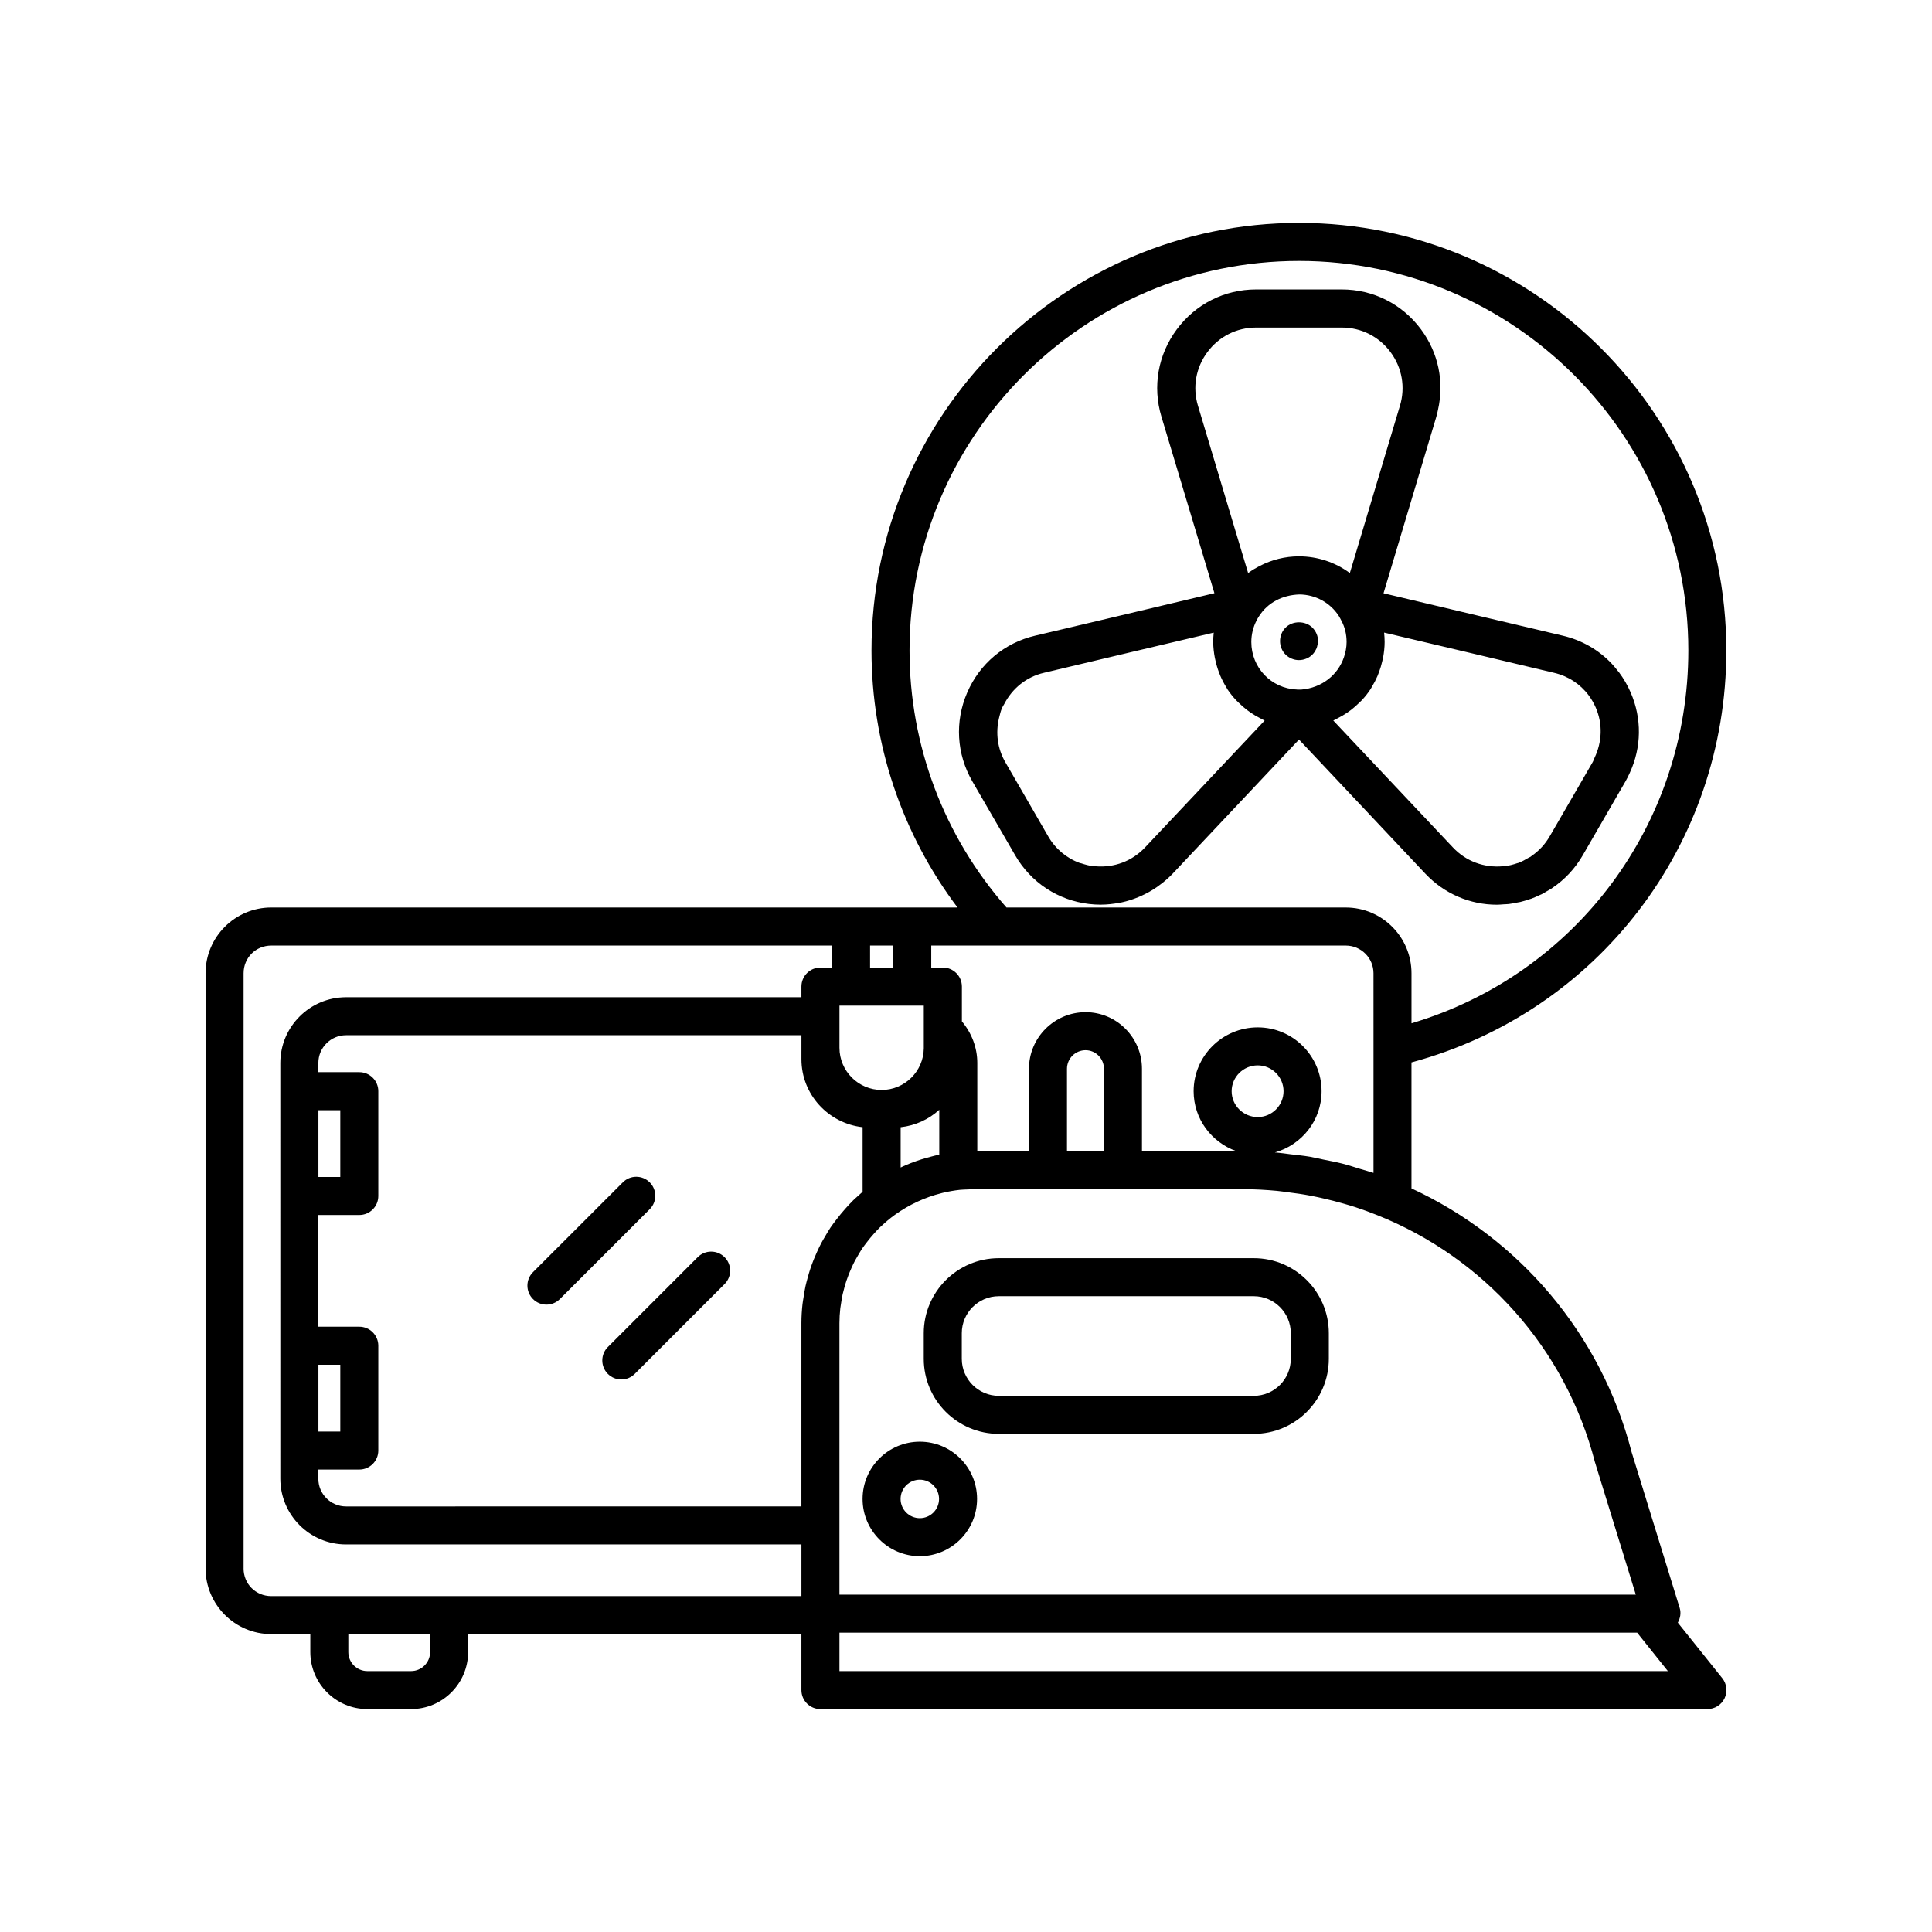 <?xml version="1.0" encoding="UTF-8"?>
<!-- Uploaded to: ICON Repo, www.svgrepo.com, Generator: ICON Repo Mixer Tools -->
<svg fill="#000000" width="800px" height="800px" version="1.1" viewBox="144 144 512 512" xmlns="http://www.w3.org/2000/svg">
 <g>
  <path d="m540.71 383.76c0.582 0 1.168-0.066 1.754-0.105 0.457-0.031 0.91-0.027 1.367-0.078 0.004 0 0.012 0 0.016-0.004 0.012 0 0.027 0 0.039-0.004 0.793-0.094 1.562-0.254 2.332-0.414 0.223-0.047 0.457-0.07 0.68-0.121 0.824-0.195 1.625-0.453 2.418-0.723 0.168-0.055 0.34-0.094 0.504-0.152 0.73-0.266 1.434-0.59 2.133-0.918 0.211-0.102 0.438-0.176 0.645-0.281 0.484-0.242 0.938-0.539 1.402-0.812 0.402-0.234 0.82-0.445 1.207-0.699 0.059-0.039 0.109-0.086 0.168-0.125 3.266-2.195 6.039-5.133 8.086-8.688l8.922-15.438 2.383-4.117c0.434-0.746 0.797-1.516 1.152-2.289 3.102-6.742 3.227-14.352 0.234-21.262-0.832-1.93-1.875-3.715-3.094-5.348-0.105-0.145-0.234-0.27-0.344-0.41-0.504-0.648-1.02-1.289-1.582-1.883-3.453-3.656-7.926-6.246-13.008-7.434l-22.891-5.406-24.582-5.828 13.996-46.781c0.184-0.605 0.301-1.219 0.438-1.832 1.684-7.43 0.117-15.098-4.492-21.305-0.004-0.004-0.004-0.008-0.008-0.016-5-6.723-12.652-10.582-21-10.582h-22.719c-8.344 0-16 3.856-21 10.582-4.988 6.719-6.477 15.156-4.07 23.145l10.16 33.82 3.879 12.953-28.297 6.719-19.203 4.531c-8.121 1.902-14.688 7.398-18.012 15.078-3.332 7.699-2.832 16.281 1.367 23.551l11.324 19.551c2.094 3.621 4.926 6.613 8.273 8.816l0.082 0.047c3.316 2.172 7.133 3.578 11.227 4.066 1.051 0.121 2.094 0.184 3.133 0.184h0.031c0.027 0 0.051-0.008 0.078-0.008 1.617-0.004 3.203-0.191 4.766-0.484 0.223-0.043 0.449-0.07 0.672-0.117 1.52-0.328 2.992-0.805 4.422-1.398 0.23-0.094 0.453-0.191 0.68-0.293 1.457-0.652 2.856-1.426 4.184-2.348 0.094-0.062 0.18-0.137 0.27-0.199 1.395-0.992 2.727-2.094 3.941-3.371l33.477-35.539 33.48 35.543c5.031 5.324 11.812 8.227 18.98 8.227zm-106.9-10.195c-1.117-0.133-2.188-0.418-3.227-0.762-0.141-0.047-0.301-0.055-0.441-0.105-3.508-1.277-6.461-3.75-8.391-7.102l-11.32-19.586c-2.109-3.637-2.625-7.793-1.672-11.77 0.219-0.91 0.434-1.82 0.816-2.699 0.145-0.332 0.367-0.602 0.531-0.922 2.156-4.203 5.898-7.242 10.559-8.324l23.645-5.609 21.34-5.035c-0.09 0.82-0.133 1.652-0.133 2.496 0 1.434 0.176 2.824 0.43 4.184 0.043 0.234 0.105 0.453 0.156 0.684 0.238 1.098 0.555 2.16 0.949 3.191 0.109 0.285 0.211 0.566 0.328 0.848 0.453 1.055 0.973 2.07 1.578 3.039 0.094 0.148 0.164 0.312 0.262 0.461 0.035 0.055 0.066 0.117 0.102 0.172 0.672 1.012 1.438 1.949 2.262 2.836 0.227 0.246 0.477 0.457 0.715 0.691 0.68 0.672 1.391 1.301 2.152 1.883 0.324 0.246 0.648 0.484 0.984 0.715 0.801 0.547 1.637 1.031 2.508 1.477 0.289 0.148 0.562 0.316 0.859 0.449 0.117 0.055 0.223 0.125 0.34 0.18l-31.715 33.645c-3.422 3.625-8.164 5.379-13.062 4.973-0.188-0.02-0.367 0.016-0.555-0.008zm55.039-46.816-0.977 0.004c-0.086-0.008-0.172-0.027-0.258-0.031-6.731-0.281-12-5.809-12-12.582 0-1.996 0.473-3.934 1.398-5.719 0.016-0.027 0.02-0.055 0.031-0.082 0.172-0.352 0.402-0.699 0.605-1.023 2.32-3.644 6.223-5.629 10.707-5.777 4.266 0.035 8.164 2.168 10.461 5.719 0.125 0.211 0.262 0.461 0.391 0.695 0.059 0.121 0.121 0.242 0.18 0.359l0.016 0.027c0.023 0.051 0.055 0.102 0.078 0.148 0.914 1.691 1.379 3.594 1.379 5.652 0 1.43-0.281 2.781-0.715 4.066-1.594 4.66-5.84 8.086-11.297 8.543zm-27.379-75.223c-1.477-4.898-0.566-10.082 2.5-14.211 3.07-4.137 7.773-6.508 12.906-6.508h22.73c5.125 0 9.828 2.371 12.898 6.504 3.062 4.129 3.977 9.305 2.5 14.219l-0.004 0.004-13.273 44.324c-0.031-0.023-0.07-0.039-0.102-0.062-3.816-2.793-8.473-4.359-13.383-4.359-3.688 0-7.219 0.902-10.379 2.535-0.027 0.016-0.059 0.027-0.086 0.039-0.984 0.516-1.945 1.082-2.848 1.738-0.051 0.039-0.109 0.062-0.164 0.098l-3.508-11.668zm36.215 83.246c0.297-0.133 0.566-0.301 0.855-0.449 0.871-0.441 1.711-0.93 2.512-1.477 0.336-0.227 0.66-0.465 0.98-0.707 0.762-0.582 1.48-1.215 2.16-1.891 0.234-0.23 0.484-0.441 0.707-0.684 0.863-0.93 1.652-1.922 2.348-2.988 0.125-0.191 0.219-0.402 0.34-0.602 0.547-0.895 1.035-1.828 1.453-2.801 0.164-0.375 0.301-0.758 0.445-1.145 0.324-0.879 0.59-1.777 0.805-2.703 0.09-0.391 0.191-0.77 0.266-1.164 0.23-1.309 0.387-2.641 0.387-4.016 0-0.84-0.051-1.676-0.137-2.504l23.051 5.445 21.98 5.215c3.742 0.867 6.945 2.977 9.172 5.961 0.738 0.992 1.371 2.078 1.879 3.25 1.883 4.344 1.688 9.125-0.336 13.348-0.184 0.379-0.285 0.781-0.5 1.148 0 0.004 0 0.004-0.004 0.004l-2.809 4.859-8.527 14.723c-0.004 0.008-0.012 0.016-0.016 0.023-1.227 2.141-2.891 3.898-4.84 5.238-0.074 0.051-0.133 0.125-0.211 0.176-0.191 0.125-0.418 0.191-0.609 0.309-0.863 0.516-1.742 1.008-2.699 1.355-0.078 0.027-0.168 0.031-0.246 0.059-1.098 0.379-2.234 0.668-3.422 0.809-0.133 0.016-0.262-0.012-0.395 0.004-4.988 0.449-9.766-1.309-13.223-4.973l-31.711-33.645c0.121-0.051 0.223-0.125 0.344-0.18z"/>
  <path d="m484.69 310.32c-0.953 0.957-1.461 2.269-1.461 3.578 0 1.312 0.508 2.621 1.461 3.578 0.91 0.906 2.219 1.461 3.527 1.461 1.363 0 2.672-0.555 3.578-1.461 0.25-0.25 0.453-0.5 0.656-0.805 0.152-0.254 0.305-0.555 0.453-0.855 0.102-0.301 0.203-0.605 0.254-0.961 0.098-0.301 0.148-0.602 0.148-0.957 0-1.309-0.551-2.621-1.512-3.578-1.867-1.867-5.242-1.867-7.106 0z"/>
  <path d="m476.27 477.43h-67.582c-10.961 0-19.883 8.922-19.883 19.883v6.789c0 10.961 8.922 19.883 19.883 19.883h67.582c10.961 0 19.883-8.922 19.883-19.883v-6.789c0-10.965-8.922-19.883-19.883-19.883zm9.805 26.672c0 5.406-4.398 9.805-9.805 9.805h-67.582c-5.406 0-9.805-4.398-9.805-9.805v-6.789c0-5.406 4.398-9.805 9.805-9.805h67.582c5.406 0 9.805 4.398 9.805 9.805z"/>
  <path d="m588.64 574.02c0.652-1.188 0.906-2.559 0.5-3.875l-12.742-41.305c-8.168-31.652-30.086-56.816-58.34-69.902v-33.387c49.309-13.324 83.438-57.594 83.438-109.18 0-62.473-50.801-113.3-113.24-113.3-62.473 0-113.3 50.828-113.3 113.3 0 24.738 8.039 48.543 22.797 68.129h-181.86c-9.605 0-17.418 7.816-17.418 17.418v157.72c0 9.605 7.812 17.418 17.418 17.418h10.344v4.754c0 8.336 6.781 15.113 15.113 15.113h11.59c8.336 0 15.113-6.781 15.113-15.113l0.004-4.75h88.328v14.832c0 2.781 2.254 5.039 5.039 5.039l235.06-0.004c1.938 0 3.699-1.109 4.543-2.856 0.836-1.746 0.602-3.816-0.605-5.328zm-330.66 7.797c0 2.777-2.258 5.039-5.039 5.039h-11.59c-2.781 0-5.039-2.262-5.039-5.039v-4.727h21.668zm308.73-50.23 10.793 35.008-211.04-0.004v-71.941c0-1.32 0.086-2.629 0.227-3.922 0.047-0.441 0.137-0.867 0.199-1.305 0.121-0.824 0.254-1.648 0.43-2.457 0.125-0.559 0.277-1.105 0.426-1.652 0.176-0.652 0.363-1.301 0.578-1.938 0.203-0.609 0.426-1.207 0.66-1.801 0.219-0.551 0.453-1.09 0.699-1.629 0.281-0.617 0.566-1.234 0.883-1.832 0.262-0.492 0.551-0.969 0.832-1.449 0.352-0.594 0.688-1.191 1.07-1.762 0.398-0.594 0.844-1.16 1.281-1.73 0.543-0.711 1.109-1.402 1.707-2.07 0.551-0.617 1.102-1.23 1.695-1.812 0.352-0.344 0.727-0.664 1.094-0.996 0.594-0.535 1.203-1.059 1.84-1.559 0.359-0.281 0.727-0.551 1.098-0.82 3.723-2.66 7.891-4.609 12.305-5.715 0.125-0.031 0.246-0.066 0.371-0.098 1.488-0.355 3.004-0.621 4.535-0.789 0.711-0.07 1.434-0.082 2.156-0.109 0.48-0.02 0.945-0.066 1.43-0.066h19.742c0.008 0 0.016-0.004 0.023-0.004h19.824c0.008 0 0.016 0.004 0.023 0.004h31.816c3.035 0 6.047 0.172 9.039 0.449 0.926 0.086 1.836 0.238 2.754 0.352 2.043 0.25 4.078 0.539 6.094 0.922 1.09 0.207 2.168 0.449 3.25 0.691 1.871 0.422 3.727 0.895 5.57 1.426 1.047 0.305 2.098 0.605 3.133 0.945 1.961 0.641 3.902 1.367 5.832 2.137 27.855 11.141 49.734 34.961 57.625 65.527zm-338.34 1.859h10.848c2.785 0 5.039-2.254 5.039-5.039v-27.777c0-2.781-2.254-5.039-5.039-5.039h-10.848v-29.605h10.848c2.785 0 5.039-2.254 5.039-5.039v-27.777c0-2.781-2.254-5.039-5.039-5.039h-10.848v-2.449c0-4.047 3.293-7.34 7.34-7.34h120.68v6.348c0 9.359 7.121 17.004 16.211 18.027v17.109c-0.375 0.316-0.727 0.66-1.09 0.992-0.469 0.422-0.949 0.832-1.395 1.27-0.762 0.746-1.477 1.535-2.184 2.332-0.785 0.879-1.52 1.785-2.231 2.715-0.539 0.711-1.094 1.41-1.594 2.152-0.512 0.758-0.957 1.551-1.422 2.336-0.344 0.59-0.699 1.168-1.02 1.773-0.422 0.797-0.801 1.609-1.172 2.426-0.301 0.66-0.59 1.324-0.859 2-0.312 0.789-0.605 1.578-0.875 2.383-0.266 0.789-0.492 1.594-0.715 2.402-0.199 0.73-0.402 1.457-0.566 2.199-0.223 1.012-0.383 2.043-0.539 3.078-0.086 0.578-0.203 1.148-0.266 1.734-0.18 1.645-0.289 3.312-0.289 5.004v48.59l-120.68 0.004c-4.051 0-7.34-3.293-7.34-7.344zm0.016-10.074v-17.699h5.797v17.699zm0-67.457v-17.699h5.797v17.699zm160.43-45.414v11.312c-0.082 6.098-5.055 11.035-11.168 11.035-6.164 0-11.18-5.016-11.18-11.18v-11.164zm2.797 39.789c-0.238 0.055-0.473 0.121-0.707 0.184-1.816 0.457-3.59 1.012-5.312 1.676-0.078 0.031-0.156 0.055-0.23 0.086-0.676 0.266-1.348 0.539-2.008 0.84-0.02 0.008-0.035 0.02-0.055 0.027-0.207 0.094-0.41 0.199-0.617 0.297v-10.676c3.926-0.441 7.465-2.086 10.234-4.621v11.867c-0.441 0.09-0.867 0.219-1.305 0.32zm-17.035-49.879v-5.832h6.137v5.832zm95.824 32.77c0-3.777 3.102-6.848 6.906-6.848 3.777 0 6.848 3.07 6.848 6.848 0 3.777-3.07 6.848-6.848 6.848-3.809 0-6.906-3.07-6.906-6.848zm-33.844 15.879h-9.797v-21.82c0-2.719 2.211-4.93 4.93-4.93 2.68 0 4.867 2.211 4.867 4.93zm63.188 3.305c-1.668-0.426-3.363-0.73-5.047-1.074-1.188-0.242-2.352-0.543-3.551-0.746-1.699-0.285-3.422-0.449-5.137-0.652-1.234-0.145-2.449-0.355-3.691-0.457-0.16-0.012-0.32-0.012-0.48-0.023 7.125-1.996 12.395-8.477 12.395-16.23 0-9.332-7.59-16.922-16.926-16.922-9.363 0-16.984 7.59-16.984 16.922 0 7.34 4.742 13.539 11.312 15.879h-25.004v-21.82c0-8.277-6.699-15.008-14.941-15.008-8.277 0-15.008 6.731-15.008 15.008v21.82h-13.691v-23.371c0-4.094-1.508-7.957-4.082-11.016v-9.227c0-2.781-2.254-5.039-5.039-5.039l-3.082 0.004v-5.832h109.86c4.051 0 7.34 3.293 7.34 7.344l0.004 19.809v33.094c-1.137-0.391-2.297-0.676-3.441-1.027-1.598-0.488-3.18-1.02-4.805-1.434zm-114.71-135.99c0-56.918 46.309-103.22 103.23-103.22 56.887 0 103.16 46.309 103.16 103.22 0 46.086-29.859 85.844-73.363 98.809v-13.262c0-9.605-7.812-17.418-17.418-17.418l-89.922-0.004c-16.582-18.871-25.688-42.973-25.688-68.125zm-176.48 243.27v-157.72c0-4.117 3.223-7.344 7.34-7.344h148.6v5.832h-3.07c-2.785 0-5.039 2.254-5.039 5.039v2.824h-120.68c-9.605 0-17.418 7.812-17.418 17.418l0.004 110.18c0 9.605 7.812 17.418 17.418 17.418h120.68v13.691h-140.5c-4.117 0-7.34-3.223-7.34-7.34zm157.91 27.211v-10.188h211.39l8.148 10.188z"/>
  <path d="m387.76 526.06c-8.363 0-15.168 6.809-15.168 15.172s6.805 15.172 15.168 15.172c8.367 0 15.172-6.809 15.172-15.172 0.004-8.363-6.801-15.172-15.172-15.172zm0 20.266c-2.809 0-5.094-2.285-5.094-5.094 0-2.809 2.281-5.094 5.094-5.094 2.809 0 5.098 2.285 5.098 5.094 0 2.809-2.285 5.094-5.098 5.094z"/>
  <path d="m288.81 489.74c1.289 0 2.578-0.492 3.562-1.477l23.809-23.805c1.969-1.969 1.969-5.156 0-7.125s-5.156-1.969-7.125 0l-23.809 23.805c-1.969 1.969-1.969 5.156 0 7.125 0.984 0.984 2.273 1.477 3.562 1.477z"/>
  <path d="m305.09 508.1c0.984 0.984 2.273 1.477 3.562 1.477 1.289 0 2.578-0.492 3.562-1.477l23.809-23.809c1.969-1.969 1.969-5.156 0-7.125s-5.156-1.969-7.125 0l-23.809 23.809c-1.965 1.969-1.965 5.156 0 7.125z"/>
 </g>
</svg>